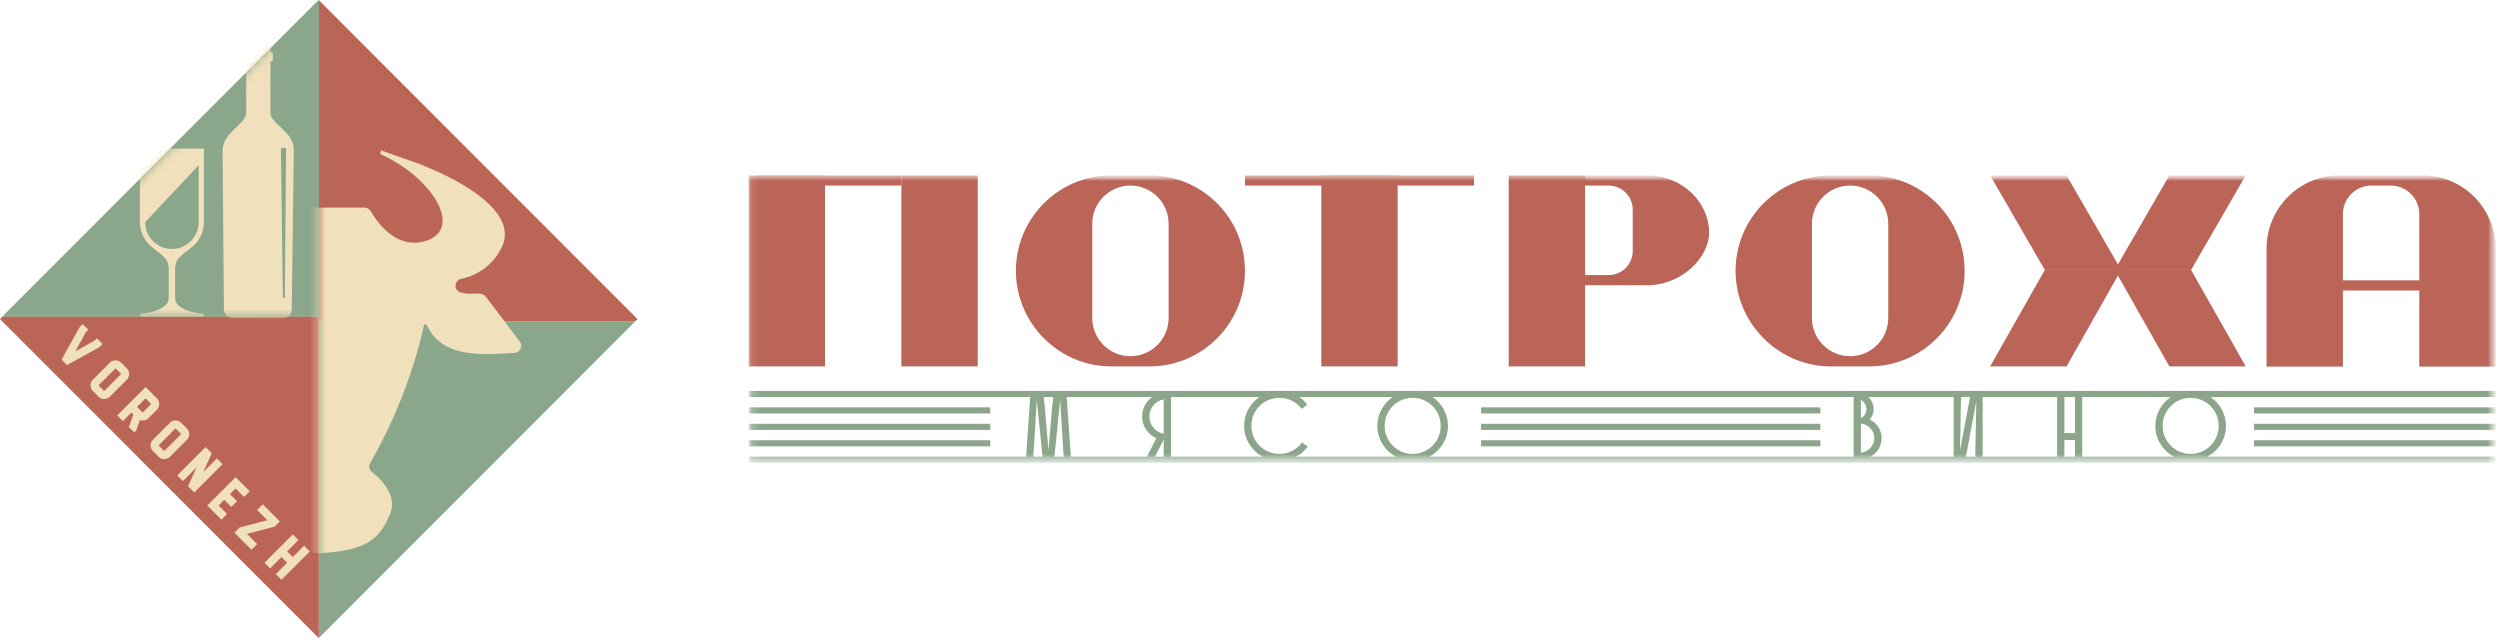 <svg width="311" height="80" viewBox="0 0 311 80" fill="none" xmlns="http://www.w3.org/2000/svg">
  <g clip-path="url(#clip0_528_1862)">
    <path d="M78.988 40.007L79.303 39.695L39.644 0V40.007H78.988Z" fill="#BB6557"/>
    <path d="M39.644 40.007V79.386L78.988 40.007H39.644Z" fill="#8AA68B"/>
    <path d="M39.661 39.379V0L0.316 39.379H39.661Z" fill="#8AA68B"/>
    <path d="M0.316 39.379L0 39.695L39.66 79.386V39.379H0.316Z" fill="#BB6557"/>
    <path d="M39.661 39.379V0L0.316 39.379H39.661Z" fill="#8AA68B"/>
    <mask id="mask0_528_1862" style="mask-type:luminance" maskUnits="userSpaceOnUse" x="0" y="0" width="40" height="40">
      <path d="M0.316 39.379H39.661V0L0.316 39.379Z" fill="white"/>
    </mask>
    <g mask="url(#mask0_528_1862)">
      <path d="M17.387 39.209C17.387 39.319 17.474 39.41 17.588 39.41H25.189C25.299 39.41 25.39 39.319 25.39 39.209C25.39 39.098 25.299 39.007 25.189 39.007C25.189 39.007 21.989 38.806 21.787 37.206V33.671C21.704 32.028 22.802 31.672 23.875 30.74C24.782 30.01 25.367 28.888 25.367 27.636V18.484H17.403V27.636C17.403 28.888 17.987 30.01 18.895 30.74C19.968 31.672 21.069 32.028 20.986 33.671V37.206C20.785 38.806 17.584 39.007 17.584 39.007C17.474 39.007 17.383 39.098 17.383 39.209M24.715 20.562V27.636C24.715 29.473 23.22 30.97 21.385 30.97C19.55 30.97 18.054 29.473 18.054 27.636L24.712 20.562H24.715ZM21.345 31.621H21.337C21.337 31.621 21.345 31.621 21.349 31.621H21.345Z" fill="#F0E0BB"/>
      <path d="M27.687 18.642L27.853 38.509C27.857 39.098 28.338 39.576 28.926 39.576L35.217 39.584C35.804 39.584 36.286 39.106 36.294 38.517L36.55 18.646C36.582 16.359 33.638 15.455 33.642 14.037V12.188L33.654 7.622H33.737C33.851 7.622 33.942 7.531 33.942 7.417V6.674C33.942 6.56 33.851 6.469 33.737 6.469H33.654V6.098V6.09V6.082V6.074V6.066V6.058C33.654 6.035 33.646 6.011 33.638 5.987V5.979C33.591 5.857 33.48 5.762 33.35 5.738C33.342 5.738 33.338 5.738 33.33 5.738H33.322H33.314H33.303H33.295H30.88H30.872H30.864H30.856H30.848H30.84H30.832H30.824H30.816H30.808H30.801H30.793H30.789H30.785H30.777C30.726 5.758 30.682 5.794 30.651 5.841C30.651 5.849 30.643 5.853 30.639 5.861V5.869H30.635V5.88V5.892V5.904V5.912V5.916V5.928V5.948V5.956V5.975V5.983V6.477H30.552C30.438 6.477 30.347 6.568 30.347 6.682V7.425C30.347 7.539 30.438 7.63 30.552 7.63H30.635L30.627 12.196V14.045C30.623 15.419 27.762 16.43 27.699 18.65M34.948 18.393H35.587L35.434 37.063H35.189L34.948 18.393Z" fill="#F0E0BB"/>
    </g>
    <path d="M7.66 44.743L9.885 40.722L10.288 40.319L10.99 41.022L10.686 41.327L9.376 43.7L11.744 42.381L12.044 42.081L12.754 42.788L12.352 43.191L8.331 45.414L7.66 44.743Z" fill="#F0E0BB"/>
    <path d="M12.257 49.345L11.554 48.642C11.456 48.543 11.385 48.432 11.333 48.31C11.286 48.187 11.258 48.065 11.258 47.935C11.258 47.804 11.282 47.682 11.333 47.559C11.381 47.437 11.456 47.326 11.554 47.232L13.669 45.114C13.768 45.016 13.879 44.945 13.997 44.893C14.119 44.846 14.246 44.822 14.372 44.822C14.498 44.822 14.624 44.846 14.747 44.897C14.869 44.945 14.98 45.02 15.074 45.118L15.777 45.822C15.875 45.92 15.947 46.031 15.998 46.149C16.045 46.272 16.069 46.398 16.069 46.525C16.069 46.651 16.045 46.777 15.998 46.9C15.95 47.022 15.879 47.133 15.781 47.232L13.665 49.349C13.567 49.447 13.456 49.519 13.334 49.566C13.212 49.613 13.085 49.637 12.955 49.637C12.829 49.637 12.703 49.613 12.58 49.562C12.458 49.514 12.348 49.44 12.253 49.341M12.257 47.935L12.959 48.638L15.074 46.521L14.372 45.818L12.257 47.935Z" fill="#F0E0BB"/>
    <path d="M18.457 52.029C18.315 52.171 18.145 52.262 17.96 52.298C17.771 52.333 17.585 52.317 17.404 52.25L16.958 53.53L16.701 53.787L15.991 53.08L16.085 52.985L16.591 51.567L16.346 51.322L15.288 52.381L14.586 51.674L18.11 48.147L19.519 49.553C19.617 49.651 19.689 49.762 19.74 49.884C19.787 50.007 19.811 50.129 19.811 50.26C19.811 50.386 19.787 50.512 19.74 50.639C19.692 50.761 19.621 50.872 19.523 50.971L18.461 52.033L18.457 52.029ZM17.044 50.615L17.747 51.318L18.808 50.256L18.106 49.553L17.044 50.615Z" fill="#F0E0BB"/>
    <path d="M19.724 56.816L19.021 56.113C18.922 56.014 18.851 55.904 18.8 55.785C18.753 55.663 18.725 55.541 18.725 55.41C18.725 55.28 18.749 55.157 18.8 55.035C18.847 54.913 18.922 54.802 19.021 54.707L21.136 52.59C21.235 52.491 21.345 52.42 21.464 52.369C21.586 52.322 21.709 52.298 21.839 52.298C21.969 52.298 22.091 52.322 22.214 52.369C22.336 52.416 22.446 52.491 22.541 52.59L23.247 53.293C23.346 53.392 23.417 53.502 23.465 53.621C23.512 53.743 23.54 53.866 23.54 53.996C23.54 54.127 23.516 54.249 23.468 54.375C23.421 54.498 23.35 54.608 23.252 54.707L21.136 56.824C21.038 56.923 20.927 56.994 20.805 57.041C20.683 57.089 20.556 57.113 20.426 57.113C20.3 57.113 20.173 57.089 20.051 57.038C19.929 56.99 19.818 56.915 19.724 56.816ZM19.724 55.406L20.426 56.109L22.541 53.992L21.839 53.289L19.724 55.406Z" fill="#F0E0BB"/>
    <path d="M22.048 59.143L25.572 55.62L26.346 56.39L25.28 58.728L26.981 57.026L27.692 57.737L24.168 61.264L23.39 60.486L24.448 58.152L22.755 59.85L22.048 59.143Z" fill="#F0E0BB"/>
    <path d="M29.308 60.763L28.602 61.469L29.486 62.35L28.776 63.061L27.895 62.176L27.189 62.884L28.247 63.938L27.54 64.645L25.784 62.884L29.308 59.356L31.064 61.114L30.362 61.821L29.308 60.763Z" fill="#F0E0BB"/>
    <path d="M29.166 66.268L29.822 65.609L33.255 64.716L31.984 63.444L32.691 62.741L34.806 64.858L34.147 65.518L30.713 66.41L31.984 67.682L31.282 68.385L29.166 66.268Z" fill="#F0E0BB"/>
    <path d="M38.54 68.594L35.016 72.121L34.305 71.414L35.714 70.004L35.012 69.301L33.603 70.707L32.9 70.004L36.424 66.477L37.127 67.18L35.718 68.59L36.424 69.293L37.829 67.887L38.54 68.594Z" fill="#F0E0BB"/>
    <mask id="mask1_528_1862" style="mask-type:luminance" maskUnits="userSpaceOnUse" x="39" y="0" width="41" height="80">
      <path d="M39.644 40.007V79.385L78.988 40.007L79.303 39.695L39.644 0V40.007Z" fill="white"/>
    </mask>
    <g mask="url(#mask1_528_1862)">
      <path d="M64.691 42.515L60.437 36.91C60.248 36.666 59.94 36.52 59.608 36.523C59.336 36.527 58.925 36.531 58.302 36.531C57.947 36.531 57.619 36.476 57.323 36.385C56.376 36.093 56.483 34.857 57.458 34.663H57.477C59.237 34.308 61.404 33.028 62.493 30.595C62.599 30.358 62.678 30.105 62.734 29.848C63.128 27.941 61.83 26.25 60.394 24.994C58.089 22.98 55.113 21.59 52.221 20.413C51.941 20.298 47.379 18.722 47.387 18.69L47.296 19.168C53.693 21.992 57.651 28.371 53.089 29.927C49.387 31.191 46.937 27.672 46.144 26.302C45.962 25.986 45.591 25.796 45.2 25.824H32.304C31.913 25.796 31.542 25.986 31.361 26.302C30.568 27.672 28.117 31.191 24.415 29.927C19.854 28.371 23.812 21.992 30.209 19.168L30.118 18.69C30.126 18.722 25.564 20.298 25.28 20.413C22.387 21.59 19.412 22.98 17.107 24.994C15.666 26.25 14.372 27.945 14.767 29.848C14.818 30.105 14.901 30.354 15.008 30.595C16.101 33.024 18.263 34.308 20.023 34.659H20.043C21.022 34.857 21.124 36.093 20.177 36.385C19.881 36.476 19.558 36.531 19.198 36.531C18.571 36.531 18.161 36.531 17.892 36.523C17.565 36.516 17.253 36.662 17.064 36.91L12.809 42.515C12.379 43.08 12.782 43.854 13.532 43.913C15.982 44.115 20.386 44.36 21.456 43.633C22.553 42.886 24.747 41.666 24.029 36.67C24.029 36.67 26.026 48.222 31.436 57.619C31.649 57.99 31.554 58.444 31.207 58.717C30.098 59.586 27.967 61.636 28.969 63.982C30.291 67.079 31.807 68.461 37.62 68.816C37.679 68.816 37.742 68.816 37.801 68.816L38.547 68.741C38.614 68.733 38.677 68.722 38.74 68.702C38.803 68.722 38.867 68.733 38.934 68.741L39.68 68.816C39.739 68.816 39.802 68.816 39.861 68.816C45.678 68.461 47.189 67.079 48.511 63.982C49.514 61.636 47.383 59.586 46.274 58.717C45.926 58.444 45.832 57.99 46.045 57.619C50.516 49.85 52.26 42.732 52.726 40.501C52.769 40.299 53.038 40.276 53.12 40.465C55.035 44.838 60.843 44.056 63.949 43.909C64.703 43.874 65.097 43.072 64.671 42.511" fill="#F0E0BB"/>
    </g>
    <mask id="mask2_528_1862" style="mask-type:luminance" maskUnits="userSpaceOnUse" x="93" y="21" width="218" height="37">
      <path d="M310.477 21.816H93.11V57.57H310.477V21.816Z" fill="white"/>
    </mask>
    <g mask="url(#mask2_528_1862)">
      <path d="M112.131 21.825H94.298V23.081H112.131V21.825Z" fill="#BA6557"/>
      <path d="M172.706 21.825H154.873V23.081H172.706V21.825Z" fill="#BA6557"/>
      <path d="M183.367 21.825H165.535V23.081H183.367V21.825Z" fill="#BA6557"/>
      <path d="M305.096 34.875H287.263V36.141H305.096V34.875Z" fill="#BA6557"/>
      <path d="M121.63 21.825H112.131V45.58H121.63V21.825Z" fill="#BA6557"/>
      <path d="M173.87 21.825H164.371V45.58H173.87V21.825Z" fill="#BA6557"/>
      <path d="M197.183 21.825H187.685V45.58H197.183V21.825Z" fill="#BA6557"/>
      <path d="M102.633 21.825H93.135V45.58H102.633V21.825Z" fill="#BA6557"/>
      <mask id="mask3_528_1862" style="mask-type:luminance" maskUnits="userSpaceOnUse" x="93" y="21" width="218" height="37">
        <path d="M310.477 21.816H93.11V57.57H310.477V21.816Z" fill="white"/>
      </mask>
      <g mask="url(#mask3_528_1862)">
        <path d="M145.375 39.557C145.375 42.182 143.249 44.31 140.627 44.31C138.004 44.31 135.877 42.182 135.877 39.557V27.838C135.877 25.213 138.004 23.085 140.627 23.085C143.25 23.085 145.375 25.213 145.375 27.838V39.557ZM143.163 21.816H138.087C131.606 21.904 126.378 27.189 126.378 33.698C126.378 40.206 131.694 45.581 138.251 45.581H143C149.557 45.581 154.872 40.261 154.872 33.698C154.872 27.135 149.645 21.904 143.163 21.816Z" fill="#BA6557"/>
        <path d="M234.9 39.557C234.9 42.182 232.774 44.31 230.152 44.31C227.529 44.31 225.403 42.182 225.403 39.557V27.838C225.403 25.213 227.529 23.085 230.152 23.085C232.775 23.085 234.9 25.213 234.9 27.838V39.557ZM232.69 21.816H227.614C221.132 21.904 215.905 27.189 215.905 33.698C215.905 40.206 221.22 45.581 227.778 45.581H232.527C239.085 45.581 244.4 40.261 244.4 33.698C244.4 27.135 239.172 21.904 232.69 21.816Z" fill="#BA6557"/>
        <path d="M291.457 45.608V26.634C291.457 24.674 293.044 23.085 295.002 23.085H297.409C299.368 23.085 300.956 24.674 300.956 26.634V45.608H310.453V30.845C310.415 25.906 306.446 21.903 301.522 21.816H290.89C285.943 21.904 281.959 25.945 281.959 30.917V45.608H291.457Z" fill="#BA6557"/>
        <path d="M263.071 33.582H272.569L279.368 45.581H269.87L263.071 33.582Z" fill="#BA6557"/>
        <path d="M247.575 45.581H257.073L263.871 33.582H254.373L247.575 45.581Z" fill="#BA6557"/>
        <path d="M263.871 33.582H254.373L247.576 21.816H257.074L263.871 33.582Z" fill="#BA6557"/>
        <path d="M269.868 21.816L263.071 33.582H272.569L279.367 21.816H269.868Z" fill="#BA6557"/>
        <path d="M196.665 21.816V23.085H200.119C201.771 23.085 203.11 24.426 203.11 26.08V31.223C203.11 32.877 201.771 34.217 200.119 34.217H196.665V35.488H204.902C209.159 35.488 212.608 32.071 212.608 28.952V28.919C212.609 25.123 209.249 21.901 205.071 21.816H196.665H196.665Z" fill="#BA6557"/>
        <path d="M226.453 52.72H184.241V53.48H226.453V52.72Z" fill="#8BA68B"/>
        <path d="M226.453 50.675H184.241V51.435H226.453V50.675Z" fill="#8BA68B"/>
        <path d="M123.187 54.765H93.134V55.525H123.187V54.765Z" fill="#8BA68B"/>
        <path d="M226.453 54.765H184.241V55.525H226.453V54.765Z" fill="#8BA68B"/>
        <path d="M123.187 50.675H93.134V51.435H123.187V50.675Z" fill="#8BA68B"/>
        <path d="M123.187 52.72H93.134V53.48H123.187V52.72Z" fill="#8BA68B"/>
        <path d="M310.443 50.675H280.4V51.435H310.443V50.675Z" fill="#8BA68B"/>
        <path d="M268.124 52.979C268.124 54.635 269.06 56.074 270.436 56.808H259.03V49.391H270.038C268.883 50.175 268.124 51.489 268.124 52.979ZM310.452 57.569V56.808H274.597C275.973 56.074 276.91 54.635 276.91 52.979C276.91 51.489 276.15 50.175 274.995 49.391H310.452V48.631H93.134V49.391H128.157L127.65 56.808H93.134V57.569H310.452ZM276.002 52.979C276.002 54.903 274.463 56.468 272.517 56.468C270.572 56.468 269.031 54.903 269.031 52.979C269.031 51.056 270.571 49.49 272.517 49.49C274.464 49.49 276.002 51.056 276.002 52.979ZM128.592 56.061L128.975 49.753L129.691 56.808H128.536L128.593 56.061H128.592ZM131.029 49.391L130.896 50.53L130.43 56.037L129.964 50.53L129.832 49.391H131.029ZM144.764 54.676V56.808H143.678L144.764 54.676ZM144.764 49.681V53.959C143.749 53.779 142.985 52.871 142.985 51.808C142.985 50.745 143.749 49.861 144.764 49.681ZM132.703 49.391H143.319C142.569 49.939 142.079 50.817 142.079 51.808C142.079 53.015 142.806 54.042 143.845 54.52L142.687 56.808H133.211L132.703 49.391ZM132.269 56.061L132.325 56.808H131.17L131.887 49.753L132.268 56.061H132.269ZM154.765 52.979C154.765 54.635 155.702 56.074 157.077 56.808H145.671V49.391H156.679C155.524 50.175 154.764 51.489 154.764 52.979M173.257 49.391C172.102 50.175 171.342 51.489 171.342 52.979C171.342 54.635 172.278 56.074 173.654 56.808H161.235C161.808 56.503 162.306 56.077 162.691 55.56L161.974 55.034C161.342 55.906 160.327 56.468 159.157 56.468C157.212 56.468 155.672 54.903 155.672 52.979C155.672 51.056 157.212 49.49 159.157 49.49C160.303 49.49 161.306 50.028 161.939 50.865L162.631 50.327C162.345 49.965 162.002 49.651 161.618 49.391H173.257ZM175.736 49.49C177.681 49.49 179.221 51.056 179.221 52.979C179.221 54.903 177.681 56.468 175.736 56.468C173.79 56.468 172.25 54.903 172.25 52.979C172.25 51.056 173.789 49.49 175.736 49.49ZM230.588 49.391V56.808H177.816C179.191 56.074 180.127 54.635 180.127 52.979C180.127 51.489 179.368 50.175 178.213 49.391H230.588ZM256.81 49.391H258.123V53.875H256.81V49.391ZM256.81 54.736H258.123V56.808H256.81V54.736ZM246.642 49.391H255.903V56.808H246.642V49.391ZM244.709 56.037L245.854 49.873L245.735 56.073V56.808H244.553L244.709 56.036L244.709 56.037ZM243.945 49.391H245.079L244.995 49.813L243.825 56.037L243.945 49.789V49.391H243.945ZM234.075 54.496C234.075 53.493 233.49 52.62 232.583 52.167C232.917 51.845 233.084 51.39 233.084 50.889C233.084 50.336 232.841 49.788 232.435 49.391H243.037V56.808H232.708C233.521 56.349 234.075 55.486 234.075 54.496ZM231.496 52.692C232.414 52.764 233.167 53.576 233.167 54.496C233.167 55.415 232.415 56.24 231.496 56.312V52.692V52.692ZM232.177 50.889C232.177 51.379 231.902 51.821 231.496 52.024V49.754C231.902 49.969 232.177 50.399 232.177 50.889" fill="#8BA68B"/>
        <path d="M310.443 54.765H280.4V55.525H310.443V54.765Z" fill="#8BA68B"/>
        <path d="M310.443 52.72H280.4V53.48H310.443V52.72Z" fill="#8BA68B"/>
      </g>
    </g>
  </g>
  <defs>
    <clipPath id="clip0_528_1862">
      <rect width="311" height="80" fill="white"/>
    </clipPath>
  </defs>
</svg>
